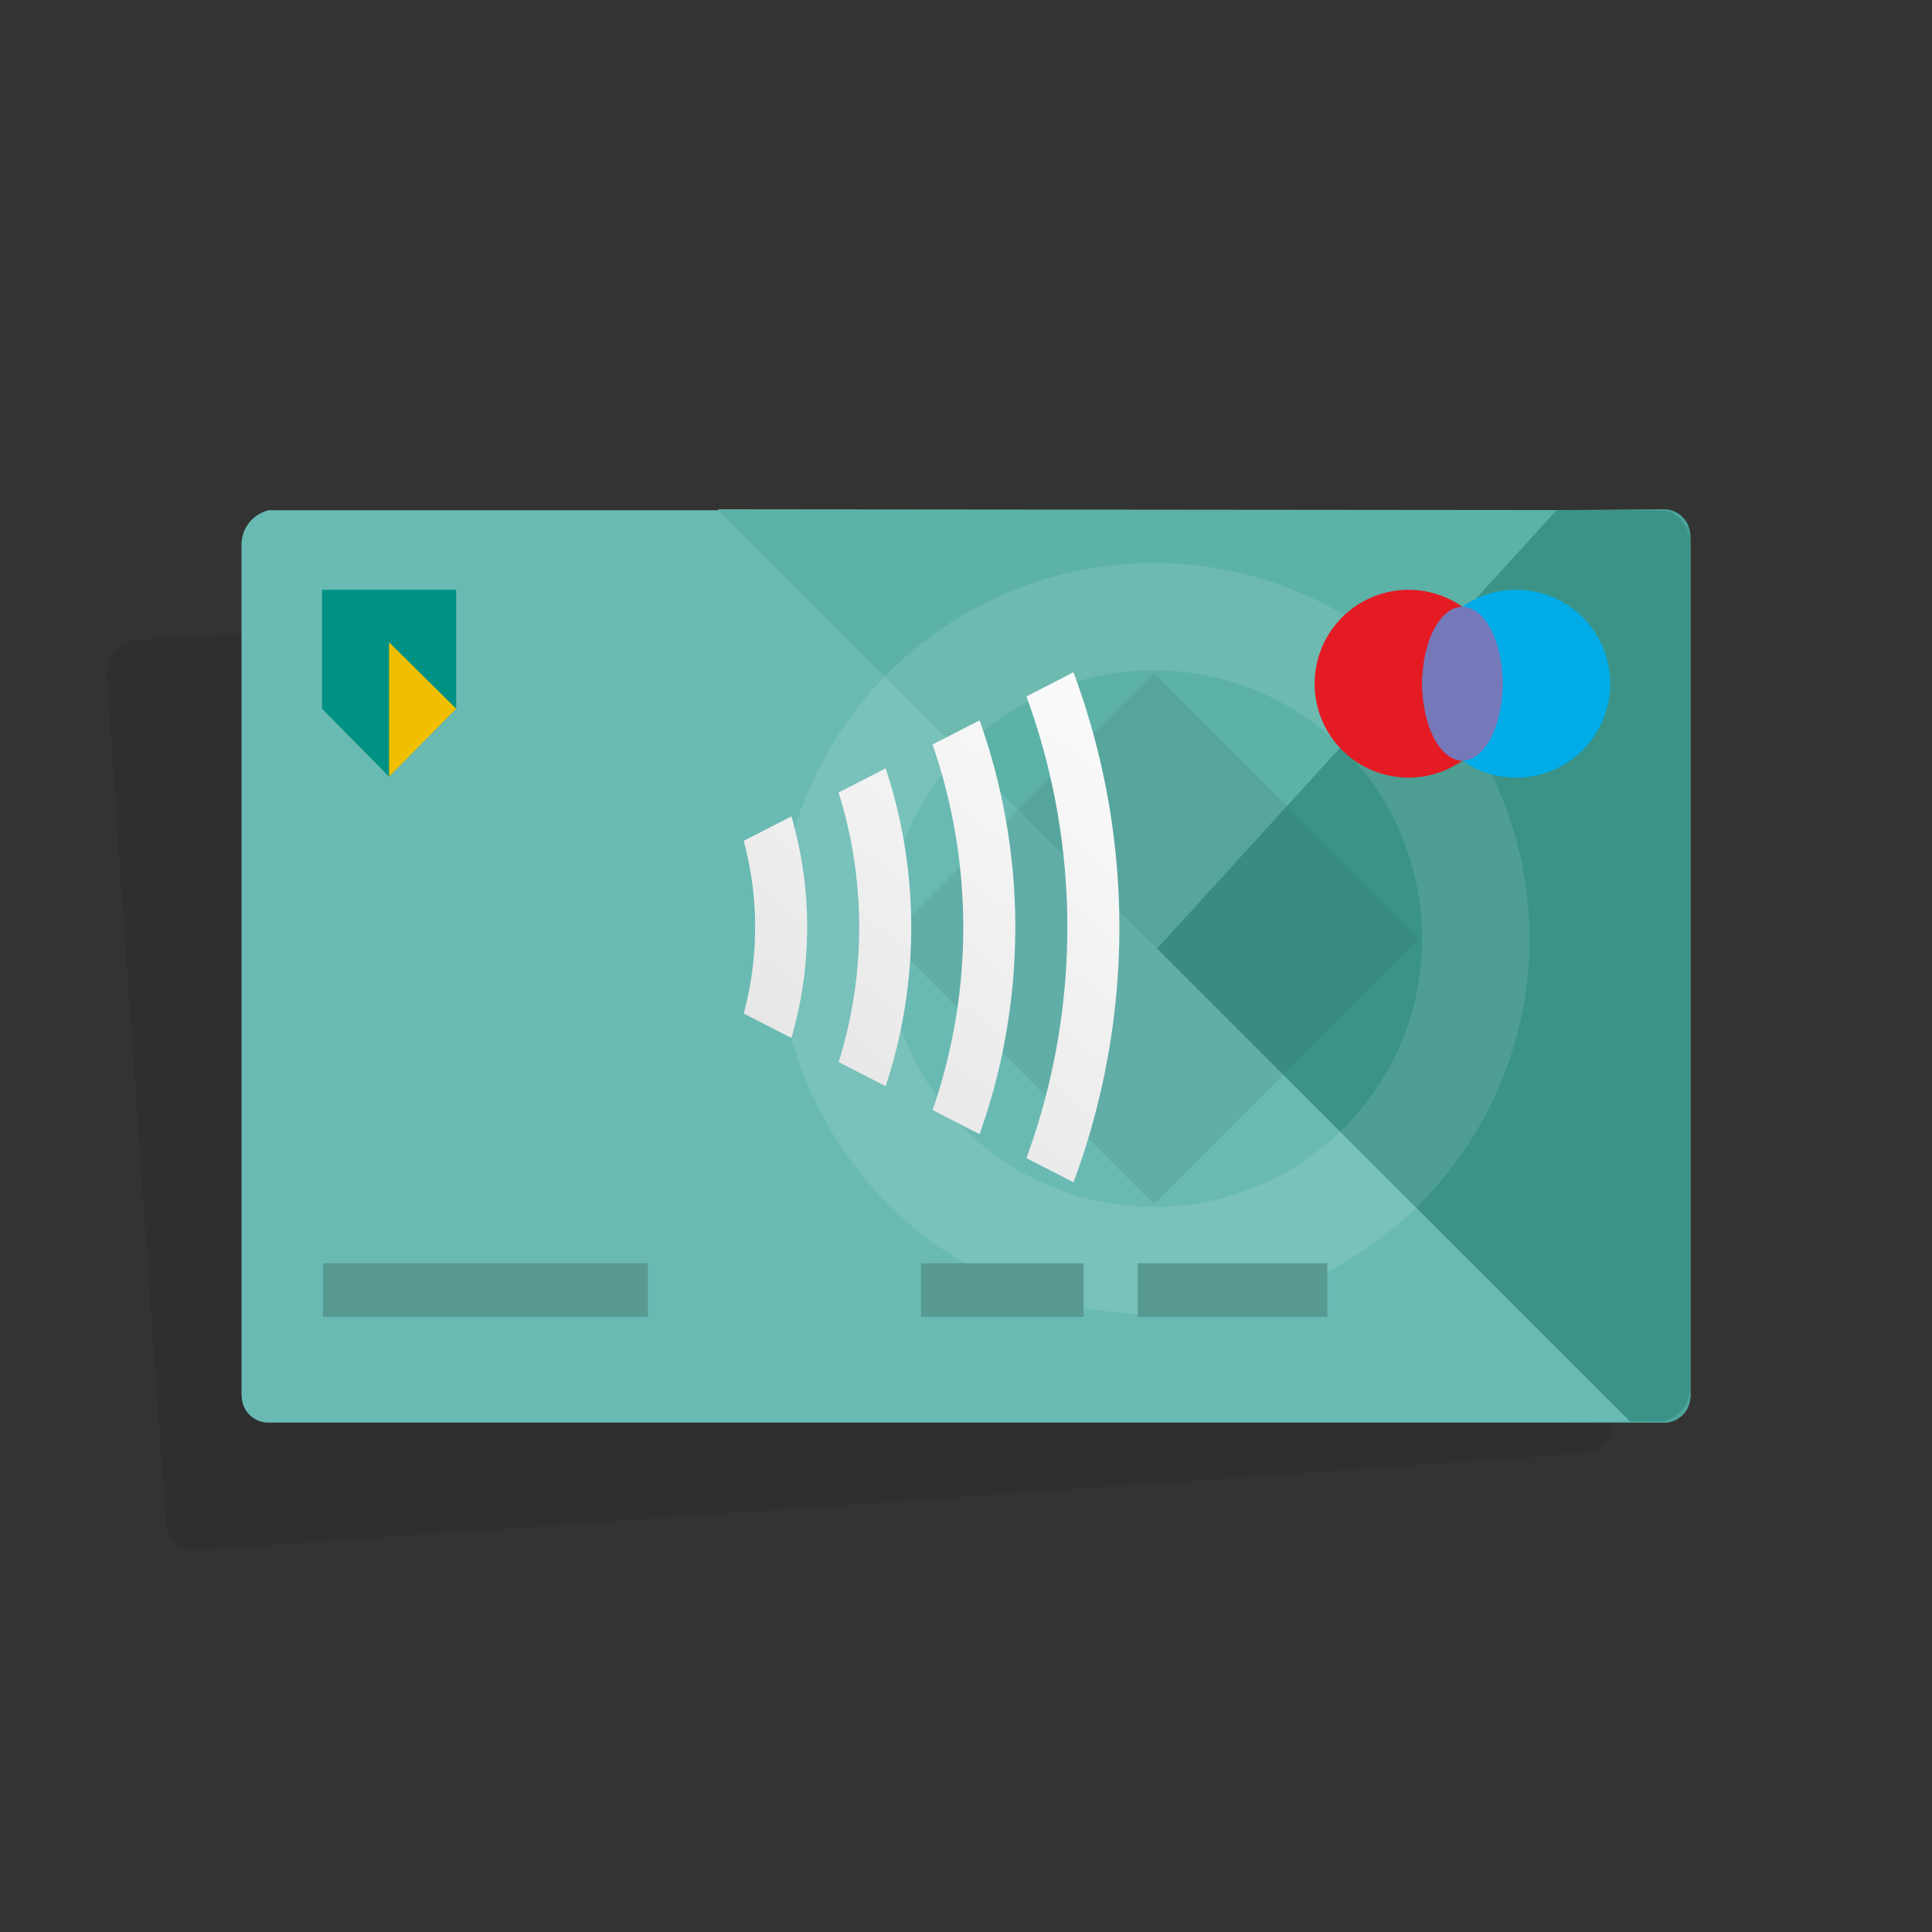<svg id="Layer_5" data-name="Layer 5" xmlns="http://www.w3.org/2000/svg" xmlns:xlink="http://www.w3.org/1999/xlink" viewBox="0 0 72 72"><rect x="0" y="0" width="72" height="72" fill="#333333" stroke="none"/><defs><style>.cls-1{opacity:0.08;isolation:isolate;}.cls-2{fill:#6abab4;}.cls-3{fill:#49a59c;}.cls-4{fill:#5db2a8;}.cls-5{fill:#3b9388;}.cls-6{fill:#589992;}.cls-7{fill:#009185;}.cls-8{opacity:0.1;}.cls-9{fill:#fff;}.cls-10{fill:#f2bf00;}.cls-11{fill:#e51b24;}.cls-12{fill:#00ace8;}.cls-13{fill:#7578b9;}.cls-14{fill:#326661;opacity:0.15;}.cls-15{fill:url(#linear-gradient);}.cls-16{fill:url(#linear-gradient-2);}.cls-17{fill:url(#linear-gradient-3);}.cls-18{fill:url(#linear-gradient-4);}</style><linearGradient id="linear-gradient" x1="46.901" y1="25.918" x2="17.821" y2="59.903" gradientUnits="userSpaceOnUse"><stop offset="0" stop-color="#fff"/><stop offset="1" stop-color="#cecece"/></linearGradient><linearGradient id="linear-gradient-2" x1="44.948" y1="24.11" x2="15.895" y2="58.063" xlink:href="#linear-gradient"/><linearGradient id="linear-gradient-3" x1="42.985" y1="22.312" x2="13.976" y2="56.215" xlink:href="#linear-gradient"/><linearGradient id="linear-gradient-4" x1="40.993" y1="20.53" x2="12.065" y2="54.337" xlink:href="#linear-gradient"/></defs><title>pr</title><path class="cls-1" d="M57.7,20.741a.983.983,0,0,0-.935-.534l-3.45.271-.148.01L21.585,22.667l.038.032L4.894,23.869a1.323,1.323,0,0,0-.924,1.348L5.052,40.686l.39,5.572.206,2.952.533,7.619c0,.027.011.052.015.078a.988.988,0,0,0,1.036.882L58.555,54.2l.589-.037a.955.955,0,0,0,.733-.44.99.99,0,0,0,.116-.224,1.3,1.3,0,0,0,.056-.437v0l-.02-.28-.209-3-.673-9.611-.4-5.707-.909-13v0l-.02-.284A1.352,1.352,0,0,0,57.7,20.741Zm-.554-.353a1.364,1.364,0,0,0-.412-.144l-1.7.119-.928.062,2.627-.181a1.364,1.364,0,0,1,.412.144,1.321,1.321,0,0,1,.581.623A1.321,1.321,0,0,0,57.149,20.388Z"/><path class="cls-2" d="M61.985,19.015H10.015A1.323,1.323,0,0,0,9,20.3V51.985c0,.027.008.052.01.079a.988.988,0,0,0,.972.951H62.018a.982.982,0,0,0,.9-.6A1.328,1.328,0,0,0,63,51.985V20.3A1.323,1.323,0,0,0,61.985,19.015Z"/><path class="cls-3" d="M63,51.7v.28a1.278,1.278,0,0,1-.09.44.974.974,0,0,1-.89.6l-1.24-.01-2.37-.03h3.57A1.319,1.319,0,0,0,63,51.7Z"/><polygon class="cls-4" points="58.41 19.01 58 19.02 43.12 35.35 26.75 18.98 58.41 19.01"/><path class="cls-3" d="M62.914,19.578a.984.984,0,0,0-.9-.6l-3.607.032,3.574,0A1.323,1.323,0,0,1,63,20.3v-.285A1.334,1.334,0,0,0,62.914,19.578Z"/><path class="cls-5" d="M63,20.3V51.7a1.319,1.319,0,0,1-1.02,1.28H60.75L43.12,35.35,58,19.02l.41-.01,3.57.01A1.319,1.319,0,0,1,63,20.3Z"/><rect class="cls-6" x="12.036" y="47.078" width="12.109" height="2"/><polygon class="cls-7" points="12 21.98 12 26.412 14.5 28.945 17 26.412 17 21.98 12 21.98"/><g class="cls-8"><path class="cls-9" d="M43,24.98a10,10,0,1,1-10,10,10,10,0,0,1,10-10m0-4a14,14,0,1,0,14,14,14.015,14.015,0,0,0-14-14Z"/></g><polygon class="cls-10" points="14.5 23.938 14.5 28.945 17 26.412 14.5 23.938"/><path class="cls-11" d="M53,25.48a3.493,3.493,0,0,1,1.5-2.867,3.5,3.5,0,1,0,0,5.734A3.493,3.493,0,0,1,53,25.48Z"/><path class="cls-12" d="M56.5,21.98a3.484,3.484,0,0,0-2,.633,3.49,3.49,0,0,1,0,5.734,3.5,3.5,0,1,0,2-6.367Z"/><rect class="cls-6" x="42.4" y="47.078" width="7.064" height="2"/><ellipse class="cls-13" cx="54.5" cy="25.48" rx="1.5" ry="2.867"/><rect class="cls-14" x="36" y="27.98" width="14" height="14" transform="translate(37.329 -20.16) rotate(45)"/><rect class="cls-6" x="34.327" y="47.078" width="6.055" height="2"/><path class="cls-15" d="M40.007,25.053l-1.755.9a25.031,25.031,0,0,1,0,17.207l1.755.9a27.259,27.259,0,0,0,0-19Z"/><path class="cls-16" d="M34.752,41.368l1.754.9a23,23,0,0,0,0-15.422l-1.754.9a20.837,20.837,0,0,1,0,13.63Z"/><path class="cls-17" d="M31.252,39.579l1.753.9a18.861,18.861,0,0,0,0-11.845l-1.753.9a16.833,16.833,0,0,1,0,10.053Z"/><path class="cls-18" d="M27.716,37.773l1.779.909a14.84,14.84,0,0,0,0-8.258l-1.779.909a12.382,12.382,0,0,1,0,6.44Z"/></svg>